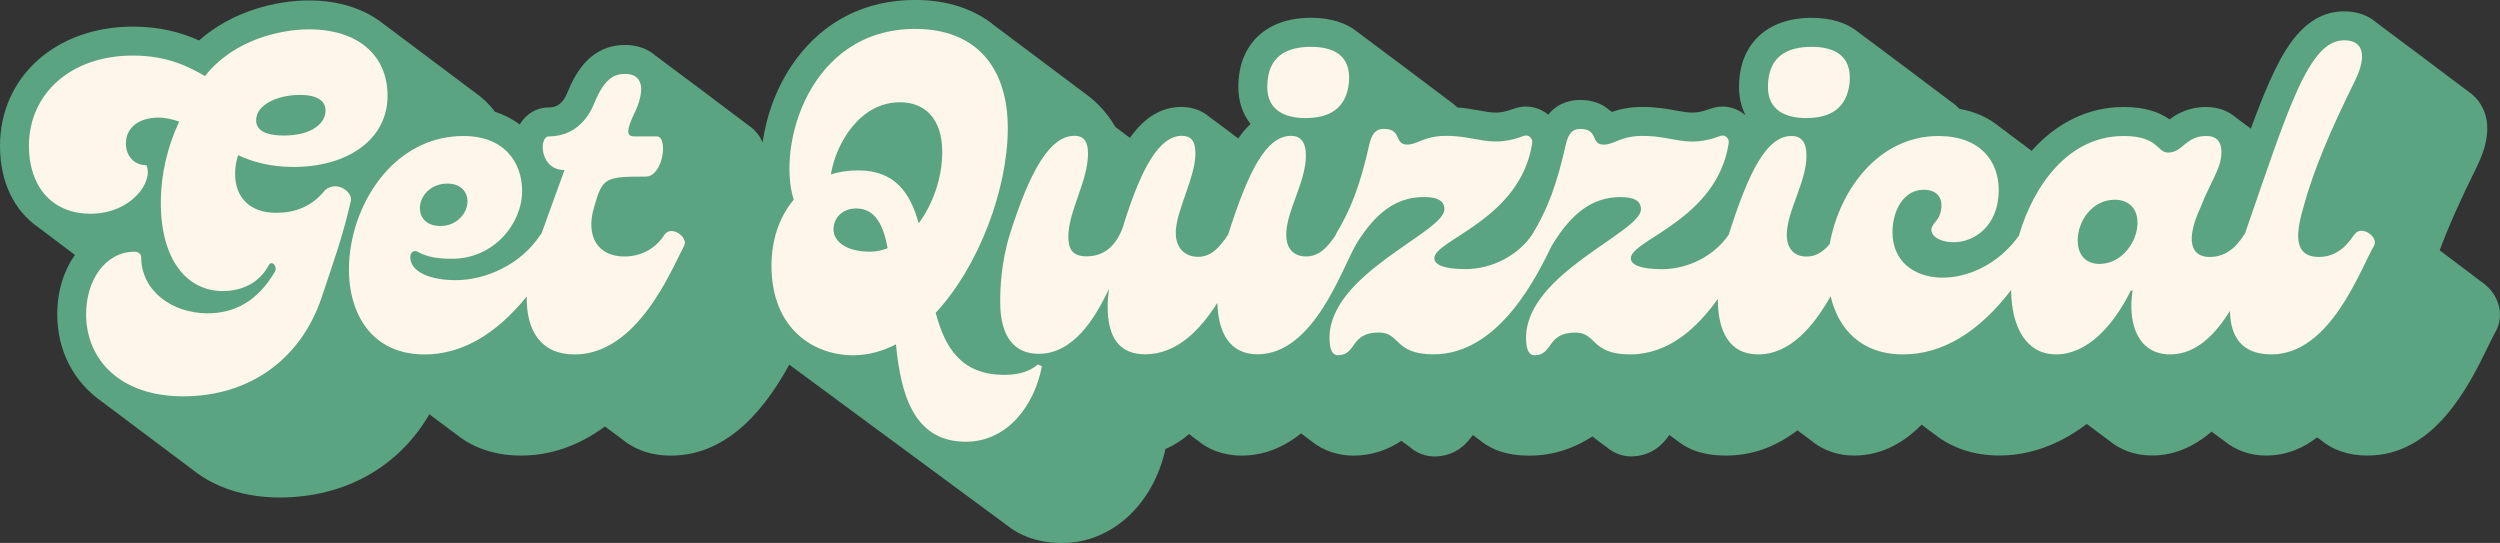 <svg xmlns="http://www.w3.org/2000/svg" id="Layer_2" viewBox="0 0 518.71 112.65"><rect x="0" y="0" width="518.71" height="112.65" fill="#333333" stroke="none"/><defs><style>.cls-1{fill:#5ba482;}.cls-2{fill:#fff6eb;}</style></defs><g id="Layer_1-2"><path class="cls-1" d="M517.64,61.42c-.73-1.26-1.76-2.3-2.96-3.08-.32-.27-8.32-6.28-8.49-6.4,1.85-4.96,4.36-10.59,7.74-17.41,2.58-5.24,2.83-9.59.75-12.92-.5-.8-1.35-1.86-2.69-2.73-.3-.26-18.63-14.01-19-14.25-1.37-1.19-3.48-2.27-6.62-2.27-7.44,0-11.57,6.48-14.34,12.12-1.63,3.32-3.24,7.36-5.02,12.22-.04-.02-.08-.04-.11-.07-.31-.27-.64-.52-1-.75-.31-.27-.64-.52-1-.75-.31-.27-.64-.52-1-.75-1.57-1.38-3.68-2.18-6.18-2.18-3.62,0-6.03,1.42-7.57,2.57-2.08-1.45-4.89-2.57-9.56-2.57-7.29,0-13.91,3.29-19.06,9.1-.28-.22-6.51-4.9-6.85-5.14-2.11-1.72-4.81-2.98-8.12-3.58-.58-.6-1.21-1.13-1.9-1.59-.32-.27-18.65-14.02-19-14.25-2.42-2.01-5.7-3.04-9.78-3.04-9.29,0-15.06,5.49-15.06,14.34,0,2.22.49,4.21,1.37,5.91-1.32-1.17-3.02-1.84-4.81-1.84-.85,0-1.69.15-2.59.48-1.8.69-2.9.77-3.65.77-1.02,0-2.07-.19-3.4-.43-1.82-.33-4.08-.74-6.94-.74s-4.86.52-6.35,1.03c-.18-.14-.37-.27-.56-.4-1.57-1.38-3.59-2.08-6.05-2.08-1.79,0-4.54.49-6.61,3.05-1.3-1.08-2.93-1.68-4.64-1.68-.85,0-1.69.15-2.59.48-1.8.69-2.9.77-3.65.77-1.02,0-2.07-.19-3.4-.43-1.28-.23-2.8-.5-4.57-.64-.5-.48-1.02-.92-1.6-1.31-.32-.27-18.65-14.02-19-14.25-2.42-2.01-5.7-3.04-9.78-3.04-9.29,0-15.06,5.49-15.06,14.34,0,3.05.9,5.65,2.53,7.68-.92.87-1.77,1.89-2.56,3.02-.31-.26-5.61-4.24-5.96-4.46-1.62-1.41-3.7-2.08-5.77-2.08-4.54,0-7.97,2.51-10.73,6.41-.26-.21-.52-.4-.8-.58-.32-.28-.65-.53-1-.75-.32-.28-.65-.53-1-.75-.09-.07-.17-.15-.26-.22-1.55-2.68-3.56-4.93-5.99-6.7-.32-.26-1.66-1.25-2-1.5-.32-.26-16.66-12.5-17-12.75-4.21-3.46-9.81-5.36-16.51-5.36-10.29,0-18.88,4.33-24.86,12.51-3.82,5.23-5.97,11.32-6.8,17.05-.17-.38-.35-.75-.57-1.1-.67-1.07-1.56-1.95-2.6-2.62-.31-.28-18.65-14.02-19-14.25-1.65-1.45-3.84-2.25-6.32-2.25-7.11,0-10.24,5.58-11.98,9.78l-.05.12c-1.19,3.06-3.18,3.06-3.83,3.06-2.58,0-4.76,1.37-6.04,3.54-1.5-1.13-3.22-2.02-5.12-2.64-1.18-1.56-2.61-2.93-4.28-4.08-.33-.26-18.65-14.01-19-14.25C75.57,1.83,70.32.09,64.1.09c-6.89,0-15.96,2.26-22.8,8.3-3.61-1.61-8.01-2.87-13.73-2.87C11.6,5.53,0,15.94,0,30.29c0,7.49,2.96,13.43,7.9,16.84.32.26,7.42,5.6,7.64,5.76-2.3,3.27-3.66,7.51-3.66,12.29,0,7.66,3.42,14.01,9.17,18.09.32.26,18.66,14.01,19,14.25,4.54,3.61,10.74,5.7,17.95,5.7,13.58,0,24.72-6.34,31.09-17.27.19.14,5.22,3.93,5.57,4.17,2.99,2.39,7.33,4.4,13.46,4.4s11.98-2.04,17.4-6.04c.17.13,3.18,2.39,3.54,2.64,2.09,1.73,5.34,3.41,10.15,3.41,12.43,0,20.18-10.9,24.55-18.87.28.22,44.66,32.96,45,33.2,2.83,2.3,6.6,3.8,11.63,3.8,10.23,0,18.9-7.97,21.43-19.51,1.83-.77,3.46-1.85,4.9-3.09.31.26,1.61,1.23,1.95,1.46,3.21,2.67,7.12,3.01,8.88,3.01,4.45,0,8.59-1.55,12.4-4.61.02.02.05.03.07.05.33.27,1.66,1.27,2,1.5,2.59,2.14,5.76,3.06,8.82,3.06,3.82,0,7.1-1.2,9.94-3.07.27.22,1.48,1.13,1.81,1.34,2.02,1.82,4.48,1.91,4.93,1.91,4.82,0,7.08-3.09,8.06-4.45.11.08.99.75,1.35.99,2.13,1.74,5.07,3.28,10.45,3.28,5.01,0,9.33-1.58,13.02-3.98,0,0,0,0,0,0,.33.29,2.66,2.04,3,2.25,2.02,1.8,4.46,1.9,4.91,1.9,4.82,0,7.08-3.09,8.06-4.45.11.08.99.75,1.35.99,2.13,1.74,5.07,3.28,10.44,3.28s10.22-1.77,14.79-5.23c.26.21,2.45,1.84,2.79,2.07,2.6,2.22,5.84,3.16,8.98,3.16,6,0,10.62-2.99,13.98-6.41.24.18,2.4,1.8,2.74,2.04,3.57,2.81,8.12,4.36,13.38,4.36,4.83,0,11.32-1.34,18.16-6.55.2.15,4.27,3.21,4.61,3.45,2.43,2,5.46,3.1,8.95,3.1,4.41,0,8.58-1.72,12.33-4.96.2.15,2.26,1.7,2.61,1.93,2.37,1.96,5.39,3.04,8.72,3.04,4.33,0,7.84-1.65,10.57-3.77.26.21.54.4.82.59,2.45,2.05,5.73,3.18,9.64,3.18,13.98,0,21.14-14.7,24.99-22.6.58-1.19,1.13-2.32,1.5-2.96,1.34-2.31,1.3-5.13-.09-7.55Z"></path><path class="cls-2" d="M67.45,39.45c-2.81,3.53-6.43,4.71-10.15,4.71-5.53,0-8.52-3.26-8.52-8.07,0-1.27.18-2.54.63-3.9,3.08,1.45,6.8,2.45,11.51,2.45,10.97,0,19.49-5.53,19.49-14.77,0-8.43-6.16-13.78-16.31-13.78-5.62,0-15.5,1.99-21.57,9.7-3.26-1.9-7.79-4.26-14.96-4.26-12.96,0-21.57,7.98-21.57,18.76,0,7.88,4.35,14.05,12.78,14.05s13.14-6.62,11.6-10.06c-2.54,0-4.26-1.9-4.26-4.53,0-3.26,2.72-5.35,6.71-5.35,1.54,0,2.99.36,4.35.82-2.45,5.26-3.81,10.97-3.81,16.86,0,11.87,5.44,18.31,12.87,18.31,3.08,0,7.25-1.09,9.52-5.35.63-1.18,1.9.27,1.27,1.36-3.63,6.16-8.43,8.61-13.96,8.61-7.43,0-13.78-4.71-13.78-11.69,0-.63-.63-1.09-1.36-1.09-6.07,0-10.06,5.89-10.06,12.96,0,9.43,7.07,17.04,20.12,17.04,13.87,0,24.47-7.79,28.73-20.48,2.36-7.07,4.35-12.51,6.07-20.03.45-1.9-2.9-4.35-5.35-2.27ZM62.2,19.69c4.08,0,5.35,1.54,5.35,3.26,0,2.54-2.72,5.17-8.61,5.17-2.08,0-5.8-.27-5.8-3.17,0-3.26,4.53-5.26,9.06-5.26Z"></path><path class="cls-2" d="M137.88,48.69c-1.81,2.81-4.71,4.53-8.34,4.53-5.35,0-8.16-3.99-6.25-10.33,1.72-6.07,2.27-6.25,10.7-6.25,3.62,0,4.71-8.34,2.27-8.34h-4.71c-1.72,0-1.45-1.54-.09-4.44,2.81-5.71,1.63-8.52-1.72-8.52-2.27,0-4.26.82-6.44,6.07-1.27,3.26-4.17,6.89-9.43,6.89-2.08,0-1.99,6.98,3.26,6.98-1.79,4.93-3.4,9.3-4.76,13.15-.08.08-.16.16-.23.27-4.08,6.25-11.42,9.43-17.58,9.43-5.17,0-9.43-1.63-9.43-4.8,0-1.18.91-1.45,1.54-1.09,2.08,1.18,4.53,1.45,7.07,1.45,8.88,0,14.59-7.43,14.59-14.05,0-5.98-3.72-11.42-12.15-11.42-26.01,0-33.54,45.32-8.07,45.32,7.64,0,14.79-4.13,21.19-12.04-.17,6.98,2.86,12.04,9.9,12.04,13.05,0,20.03-17.4,22.75-22.57.91-1.72-2.63-4.35-4.08-2.27ZM92.83,38.09c2.81,0,4.17,1.72,4.17,3.72,0,2.27-2.08,5.08-5.62,5.08-2.9,0-4.26-1.72-4.26-3.72,0-2.45,2.17-5.08,5.71-5.08Z"></path><path class="cls-2" d="M208.37,77.78c-8.97,0-12.33-5.71-14.23-12.87,9.06-9.79,14.96-25.83,14.96-38.34s-6.53-20.57-19.21-20.57c-22.12,0-28.73,24.38-25.2,35.44-2.99,3.53-4.62,8.34-4.62,13.69,0,13.05,8.7,18.58,16.95,18.58,3.08,0,6.07-.82,8.88-2.27,1,10.6,3.81,20.21,14.5,20.21,8.7,0,14.32-7.7,15.77-15.68l-.82-.36c-1.27,1.09-3.26,2.17-6.98,2.17ZM180.55,52.22c-5.35,0-7.61-2.36-7.61-4.62,0-2.45,1.9-4.35,4.71-4.35,3.9,0,5.62,3.35,6.53,8.25-1.18.45-2.36.72-3.62.72ZM190.61,46.33c-1.72-6.25-4.89-10.97-12.51-10.97-2.08,0-3.99.27-5.71.82,1.09-6.53,6.07-14.96,14.32-14.96,5.17,0,8.79,3.35,8.79,10.33,0,5.26-1.9,10.79-4.89,14.77Z"></path><path class="cls-2" d="M270.92,24.49c4.71,0,8.43-1.81,8.97-7.43.45-5.62-3.26-7.34-7.89-7.34-4.99,0-9.06,1.9-9.06,8.34,0,4.8,3.62,6.44,7.98,6.44Z"></path><path class="cls-2" d="M374.8,24.49c4.71,0,8.43-1.81,8.97-7.43.45-5.62-3.26-7.34-7.89-7.34-4.98,0-9.06,1.9-9.06,8.34,0,4.8,3.63,6.44,7.98,6.44Z"></path><path class="cls-2" d="M488.46,48.69c-1.9,2.9-4.17,4.62-7.34,4.62-5.44,0-4.71-5.17-3.17-10.42,2.08-7.61,5.62-15.95,10.61-26.01,2.81-5.71,1.54-8.52-2.18-8.52-7.32,0-11.49,13.8-20.59,40.13-.06.07-.12.13-.17.21-1.81,2.9-4.08,4.62-7.16,4.62-3.99,0-4.99-3.62-1.9-10.24,1.99-5.26,4.35-8.07,4.35-11.51,0-1.99-.82-3.35-3.17-3.35-4.26,0-4.89,3.44-7.88,3.44-2.36,0-1.99-3.44-9.25-3.44-11.44,0-18.68,10.25-21.72,20.68-8.58,12.11-26.23,11.33-26.23-.74,0-4.53,2.36-8.79,6.44-8.79,2.72,0,3.72,1.54,3.72,3.17,0,3.26-2.08,3.63-2.08,5.17,0,1.18,1.54,2.54,4.71,2.54,3.9,0,9.25-3.08,9.25-10.88,0-5.89-3.81-11.15-12.51-11.15-12.38,0-20.56,11.18-22.55,22.41-1.36,1.61-2.82,2.6-4.83,2.6-2.45,0-4.08-1.54-4.08-4.53,0-4.89,4.08-10.88,4.08-16.41,0-2.9-1.18-4.08-3.08-4.08-5.17,0-8.88,7.34-13.05,20.48,0,0,0,0,0,0-2.81,4.17-8.16,7.16-13.87,7.16-4.44,0-6.44-.91-6.44-2.27,0-3.81,17.86-7.98,20.3-23.84.18-1-.72-1.9-1.72-1.54-6.89,2.63-9.61,0-16.13,0-4.62,0-5.89,1.81-8.07,1.81-2.81,0-1-3.26-4.89-3.26-1.63,0-2.45,1-2.99,3.26-1.81,8.15-3.8,13.5-6.97,18.66,0,0,0,0,0,.01-2.81,4.17-8.16,7.16-13.87,7.16-4.44,0-6.43-.91-6.43-2.27,0-3.81,17.86-7.98,20.3-23.84.18-1-.73-1.9-1.72-1.54-6.89,2.63-9.61,0-16.13,0-4.62,0-5.89,1.81-8.07,1.81-2.81,0-1-3.26-4.89-3.26-1.63,0-2.45,1-2.99,3.26-1.81,8.16-3.81,13.5-6.98,18.67l.06.04c-1.8,2.7-3.52,4.5-6.23,4.5-2.45,0-4.08-1.54-4.08-4.53,0-4.89,4.08-10.88,4.08-16.41,0-2.9-1.18-4.08-3.08-4.08-5.17,0-8.88,7.34-13.05,20.48,0,0,0,0,0,0-1.81,2.72-3.54,4.62-6.25,4.62-2.45,0-4.62-1.54-4.62-4.99,0-4.53,4.08-11.42,4.08-16.5,0-2.63-1-3.62-2.81-3.62-4.62,0-8.34,6.44-12.05,18.31l-.09.36c-1.54,4.53-4.35,6.34-7.61,6.34-2.99,0-3.81-1.54-3.81-4.08,0-5.35,4.08-11.42,4.08-17.31,0-2.36-.82-3.62-2.81-3.62-5.08,0-9.25,7.25-13.42,20.48-1.81,5.89-1.99,11.24-1.99,13.96,0,7.43,3.08,10.79,7.98,10.79,7.07,0,11.6-7.07,14.59-13.5-.18,1.36-.27,2.54-.27,3.72,0,6.43,2.45,9.88,7.79,9.88,6.62,0,11.46-5.15,14.97-10.67.16,6.02,2.46,10.67,8.32,10.67,11.69,0,17.49-17.76,20.39-22.66.02-.04.03-.09.05-.13,3.95-6.47,8.27-9.84,14.09-9.84,2.9,0,4.26.82,4.26,2.54,0,4.8-23.84,13.32-23.84,26.65,0,2.54.63,3.63,1.72,3.63,3.99,0,2.45-4.71,8.52-4.71,4.44,0,3.17,4.53,11.33,4.53,13.96,0,21.84-17.13,24.56-22.57,0,0,0,0,0,0h0c3.99-6.61,8.34-10.06,14.23-10.06,2.9,0,4.26.82,4.26,2.54,0,4.8-23.84,13.32-23.84,26.65,0,2.54.63,3.63,1.72,3.63,3.99,0,2.45-4.71,8.52-4.71,4.44,0,3.17,4.53,11.33,4.53s14.04-5.67,18.23-11.52c0,.06,0,.13,0,.19,0,6.34,2.27,11.33,8.34,11.33,6.83,0,11.64-6.06,15.05-12.07,1.61,6.86,6.41,12.07,15.05,12.07,8.12,0,15.71-4.59,22.4-13.36.09,7.89,3.25,13.36,9.33,13.36,6.44,0,11.87-5.89,15.5-13.23h.36c-1.09,7.52,1.54,13.23,7.79,13.23,5.35,0,9.27-4,12.43-9.02.09,5.18,2.3,9.02,8.6,9.02,12.24,0,18.4-17.58,21.3-22.57,1-1.72-2.63-4.44-4.08-2.27ZM435.62,54.76c-2.81,0-4.53-1.81-4.53-4.89,0-3.99,2.99-8.43,7.7-8.43,2.9,0,4.71,1.81,4.71,4.8,0,3.81-3.17,8.52-7.89,8.52Z"></path></g></svg>